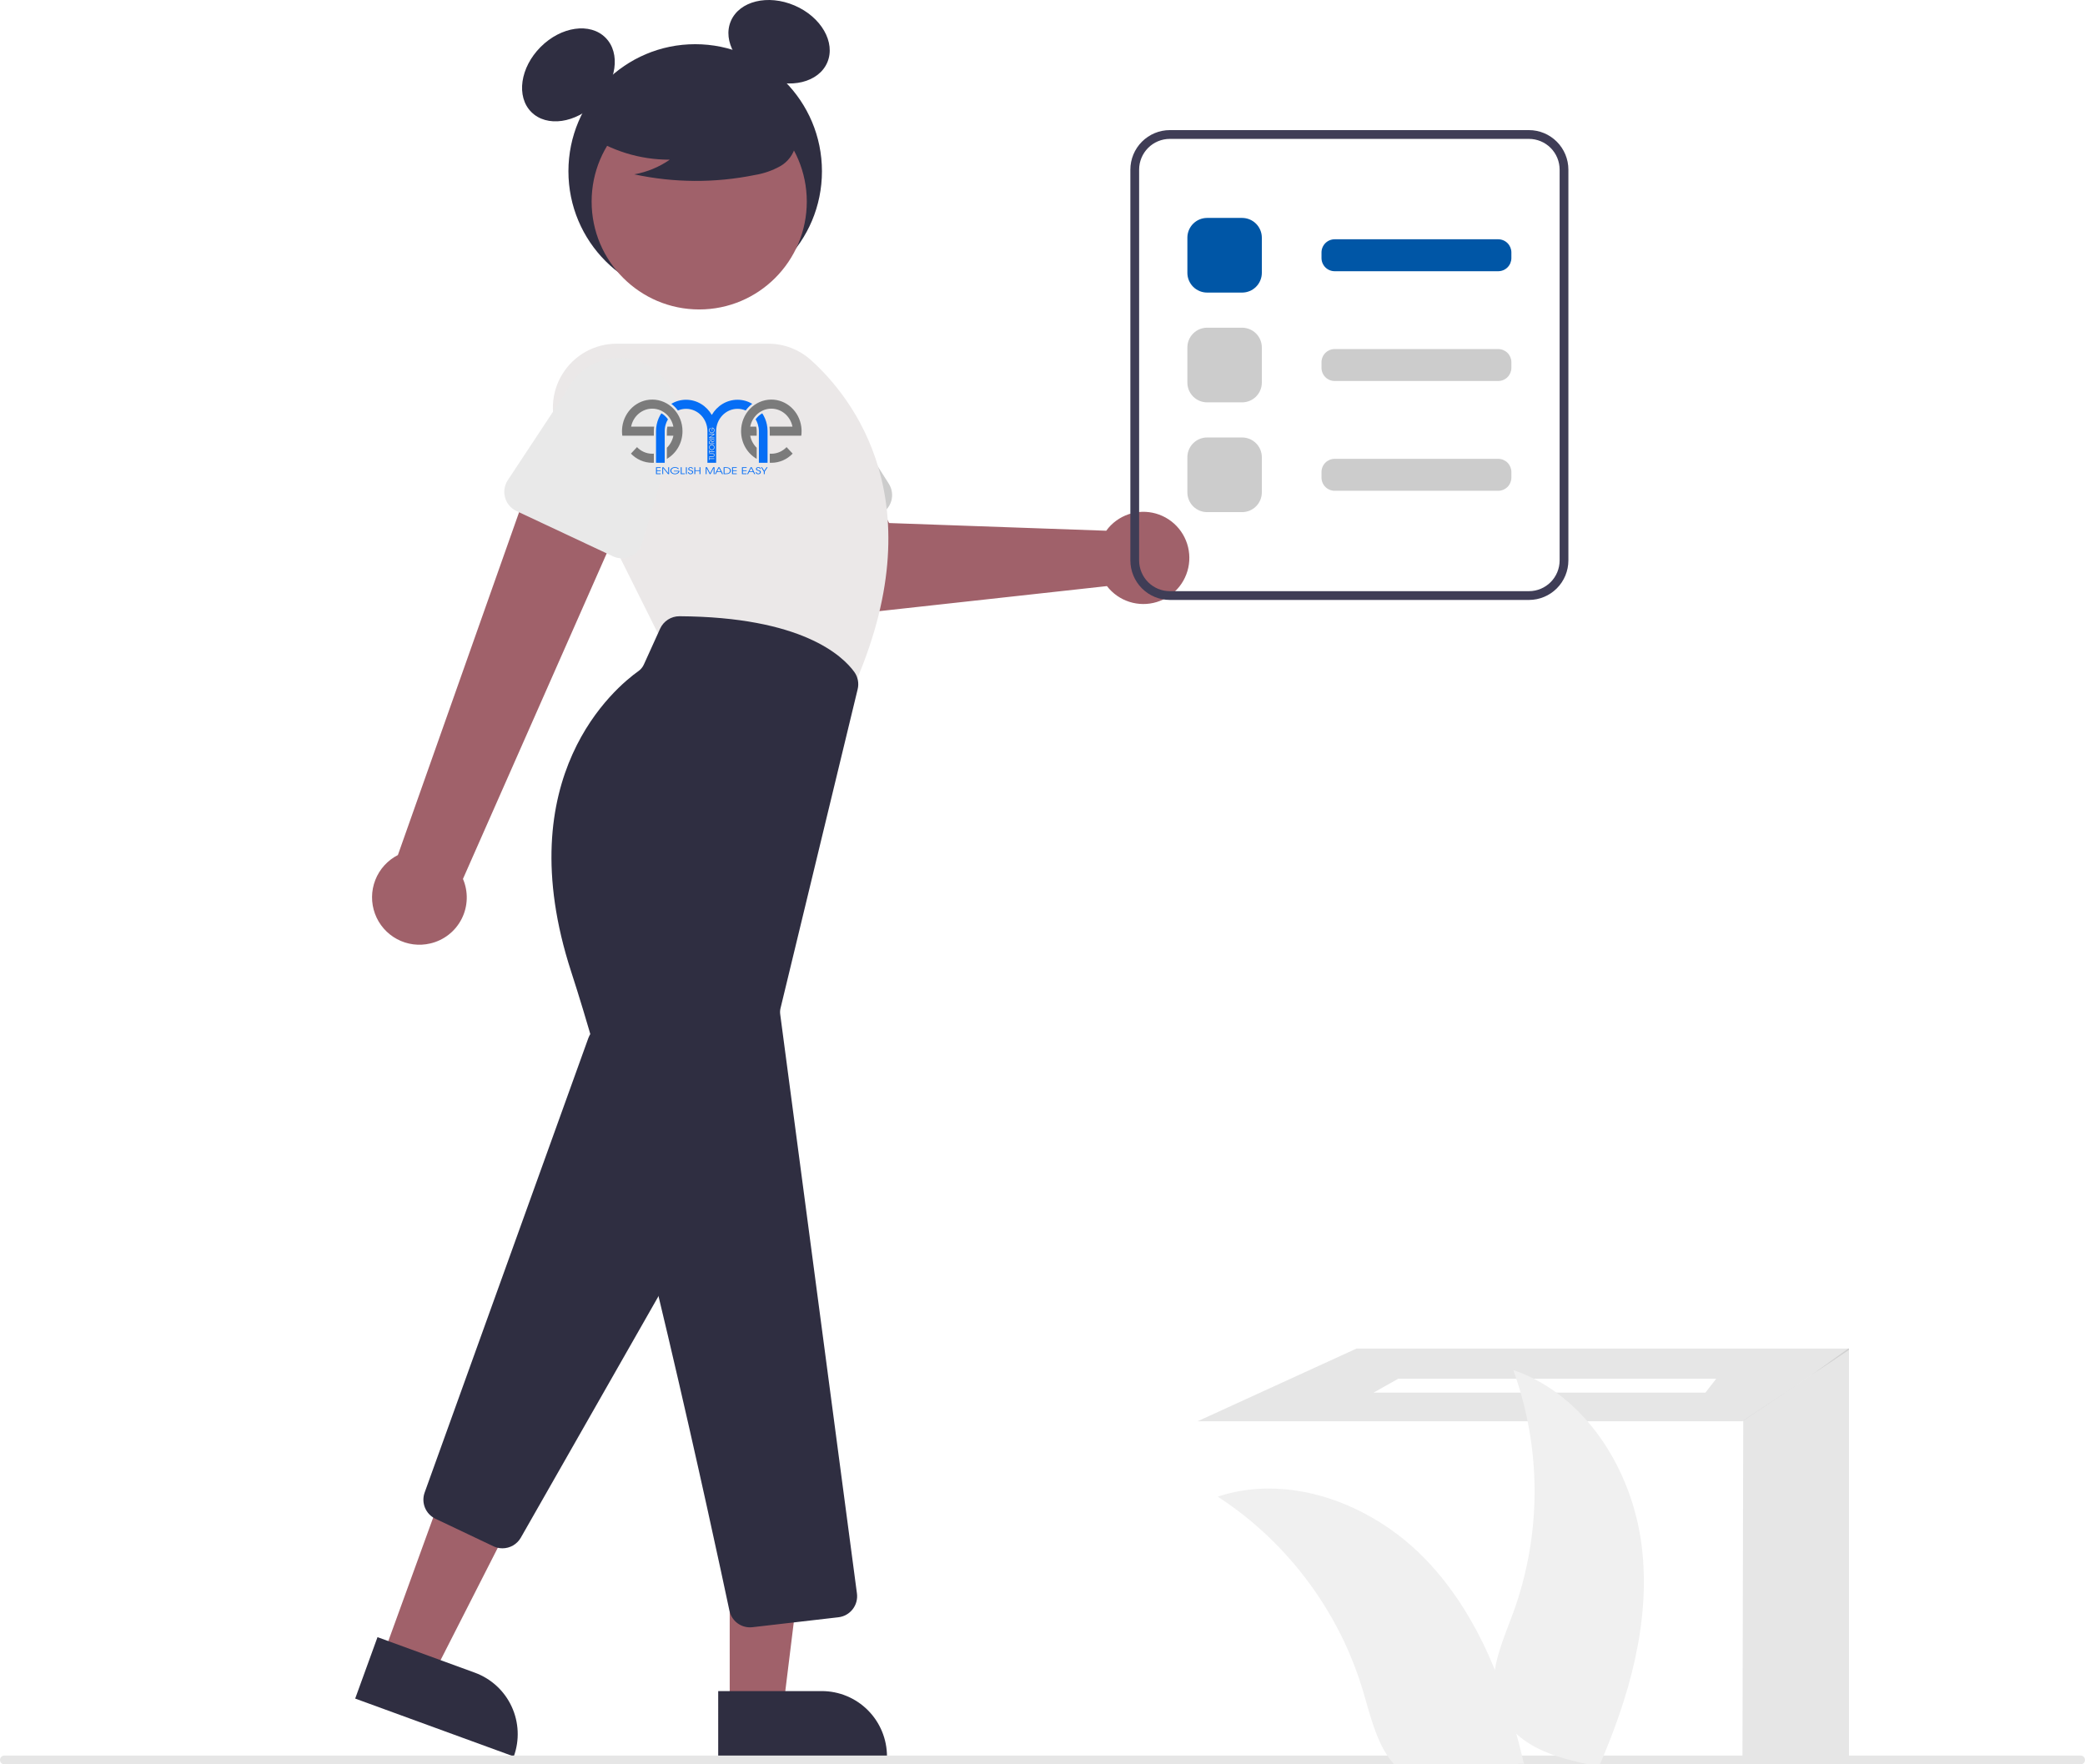 <svg width="338" height="286" viewBox="0 0 338 286" fill="none" xmlns="http://www.w3.org/2000/svg">
<rect width="338" height="286" fill="white"/>
<g clip-path="url(#clip0)">
<path d="M180.094 85.133C179.817 85.413 179.563 85.714 179.333 86.033L144.14 84.787L140.114 77.22L127.928 81.817L133.755 95.91C134.226 97.048 135.052 98.003 136.11 98.63C137.168 99.258 138.4 99.524 139.622 99.39L179.447 95.007C180.373 96.208 181.641 97.099 183.084 97.56C184.527 98.021 186.075 98.031 187.524 97.588C188.972 97.146 190.252 96.271 191.192 95.082C192.133 93.892 192.69 92.444 192.789 90.929C192.889 89.415 192.525 87.906 191.748 86.603C190.971 85.3 189.816 84.266 188.438 83.637C187.06 83.008 185.523 82.815 184.033 83.083C182.542 83.351 181.169 84.067 180.094 85.137V85.133Z" fill="#A0616A"/>
<path d="M112.697 48.362C124.047 48.362 133.247 39.14 133.247 27.763C133.247 16.387 124.047 7.164 112.697 7.164C101.348 7.164 92.147 16.387 92.147 27.763C92.147 39.14 101.348 48.362 112.697 48.362Z" fill="#2F2E41"/>
<path d="M96.657 16.657C99.978 13.328 100.651 8.606 98.16 6.109C95.67 3.612 90.959 4.287 87.638 7.616C84.317 10.945 83.644 15.667 86.135 18.163C88.625 20.66 93.336 19.985 96.657 16.657Z" fill="#2F2E41"/>
<path d="M134.116 10.115C135.499 6.868 133.12 2.737 128.801 0.888C124.482 -0.961 119.86 0.172 118.476 3.418C117.092 6.665 119.472 10.796 123.791 12.646C128.109 14.495 132.732 13.362 134.116 10.115Z" fill="#2F2E41"/>
<path d="M142.596 83.383L126.826 90.452C126.378 90.653 125.891 90.755 125.399 90.751C124.908 90.746 124.423 90.636 123.978 90.426C123.533 90.217 123.138 89.914 122.821 89.538C122.503 89.163 122.27 88.722 122.137 88.248L117.486 71.626C116.475 69.319 116.418 66.705 117.326 64.356C118.234 62.006 120.034 60.114 122.331 59.092C124.628 58.07 127.236 58.003 129.583 58.905C131.93 59.806 133.824 61.604 134.852 63.903L144.084 78.41C144.348 78.826 144.52 79.294 144.588 79.782C144.655 80.27 144.617 80.766 144.476 81.238C144.335 81.71 144.094 82.146 143.769 82.516C143.445 82.886 143.045 83.182 142.596 83.383H142.596Z" fill="#CCCCCC"/>
<path d="M69.765 152.933C70.851 152.68 71.869 152.191 72.746 151.501C73.624 150.812 74.34 149.937 74.844 148.94C75.348 147.943 75.627 146.847 75.663 145.73C75.699 144.612 75.49 143.501 75.051 142.473L103.172 78.788L87.085 74.727L64.502 138.604C62.828 139.458 61.526 140.898 60.841 142.65C60.156 144.402 60.135 146.346 60.784 148.112C61.433 149.878 62.705 151.344 64.361 152.233C66.016 153.121 67.939 153.37 69.765 152.933V152.933Z" fill="#A0616A"/>
<path d="M62.099 268.367L70.279 271.353L85.66 241.146L73.587 236.74L62.099 268.367Z" fill="#A0616A"/>
<path d="M83.289 284.725L57.58 275.342L61.197 265.385L76.973 271.143C79.607 272.104 81.753 274.075 82.937 276.622C84.122 279.169 84.249 282.084 83.289 284.725V284.725L83.289 284.725Z" fill="#2F2E41"/>
<path d="M81.448 250.984C80.946 250.984 80.45 250.873 79.996 250.658L70.596 246.194C69.825 245.831 69.217 245.193 68.893 244.404C68.569 243.615 68.551 242.732 68.843 241.931L95.374 168.283C95.594 167.673 95.982 167.138 96.492 166.741C97.003 166.343 97.616 166.098 98.26 166.035C98.904 165.973 99.552 166.094 100.13 166.386C100.708 166.678 101.191 167.128 101.524 167.684L115.557 191.129C115.869 191.651 116.037 192.247 116.044 192.856C116.05 193.465 115.895 194.065 115.594 194.594L84.43 249.26C84.128 249.785 83.694 250.221 83.17 250.524C82.646 250.826 82.052 250.985 81.448 250.984V250.984Z" fill="#2F2E41"/>
<path d="M113.349 50.163C122.981 50.163 130.789 42.336 130.789 32.681C130.789 23.025 122.981 15.198 113.349 15.198C103.717 15.198 95.909 23.025 95.909 32.681C95.909 42.336 103.717 50.163 113.349 50.163Z" fill="#A0616A"/>
<path d="M138.022 112.166L107.142 103.653L90.718 70.727C89.929 69.145 89.557 67.387 89.636 65.62C89.715 63.854 90.244 62.136 91.171 60.632C92.099 59.128 93.395 57.886 94.936 57.025C96.477 56.164 98.212 55.712 99.976 55.712H124.544C127.095 55.71 129.555 56.654 131.454 58.361C138.044 64.279 151.89 81.341 138.156 111.868L138.022 112.166Z" fill="#EBE8E8"/>
<path d="M99.365 90.178L83.719 82.837C83.274 82.628 82.879 82.325 82.561 81.95C82.243 81.574 82.01 81.134 81.877 80.66C81.744 80.185 81.714 79.688 81.79 79.201C81.866 78.714 82.046 78.25 82.318 77.839L91.826 63.445C92.906 61.169 94.842 59.416 97.209 58.568C99.576 57.721 102.182 57.848 104.456 58.923C106.73 59.998 108.485 61.933 109.339 64.303C110.192 66.673 110.073 69.286 109.009 71.569L104.092 88.056C103.951 88.528 103.71 88.964 103.386 89.334C103.062 89.704 102.662 90 102.213 90.202C101.765 90.403 101.278 90.505 100.787 90.501C100.295 90.497 99.81 90.387 99.365 90.178H99.365Z" fill="#E9E9E9"/>
<path d="M118.294 276.621H126.999L131.141 242.962L118.292 242.963L118.294 276.621Z" fill="#A0616A"/>
<path d="M143.789 284.724L116.429 284.725L116.428 274.129L133.217 274.128C136.021 274.128 138.71 275.244 140.692 277.231C142.675 279.218 143.789 281.913 143.789 284.724V284.724V284.724Z" fill="#2F2E41"/>
<path d="M121.581 263.795C120.798 263.796 120.039 263.527 119.431 263.032C118.824 262.538 118.405 261.848 118.245 261.08C115.743 249.262 102.747 188.726 92.603 157.544C82.283 125.82 99.859 111.37 103.487 108.795C103.874 108.521 104.181 108.15 104.377 107.718L107.013 101.906C107.286 101.306 107.726 100.797 108.279 100.441C108.833 100.084 109.477 99.894 110.135 99.894H110.157C129.917 100.012 136.56 106.256 138.499 108.936C138.785 109.335 138.981 109.791 139.074 110.274C139.166 110.757 139.153 111.254 139.034 111.73L126.531 163.438C126.454 163.759 126.436 164.091 126.48 164.418L138.919 258.303C138.979 258.754 138.948 259.213 138.83 259.652C138.711 260.091 138.506 260.503 138.226 260.862C137.947 261.221 137.6 261.521 137.204 261.744C136.808 261.967 136.372 262.108 135.921 262.161L121.983 263.772C121.849 263.788 121.715 263.795 121.581 263.795Z" fill="#2F2E41"/>
<path d="M95.023 21.684C99.009 24.438 103.739 25.903 108.579 25.884C106.853 27.084 104.887 27.894 102.818 28.26C109.253 29.643 115.904 29.681 122.355 28.37C123.789 28.139 125.172 27.663 126.445 26.962C127.079 26.607 127.632 26.122 128.067 25.539C128.502 24.956 128.809 24.287 128.969 23.577C129.398 21.123 127.49 18.893 125.507 17.39C122.471 15.124 118.971 13.562 115.259 12.819C111.547 12.075 107.717 12.168 104.045 13.091C101.648 13.712 99.246 14.761 97.689 16.691C96.132 18.621 95.67 21.597 97.154 23.584L95.023 21.684Z" fill="#2F2E41"/>
<path opacity="0.1" d="M299.738 218.601V218.809L293.539 222.968L282.473 230.39H194.144L219.917 218.601H299.738Z" fill="black"/>
<path opacity="0.1" d="M299.738 218.601V285.319L282.473 284.818L282.598 230.264L293.54 222.968L299.638 218.601H299.738Z" fill="black"/>
<path d="M276.467 225.749H222.67L226.673 223.492H278.219L276.467 225.749Z" fill="white"/>
<path d="M337.29 286H0.71C0.522 286 0.341 285.925 0.208 285.792C0.075 285.658 0 285.477 0 285.288C0 285.099 0.075 284.918 0.208 284.785C0.341 284.651 0.522 284.576 0.71 284.576H337.29C337.478 284.576 337.659 284.651 337.792 284.785C337.925 284.918 338 285.099 338 285.288C338 285.477 337.925 285.658 337.792 285.792C337.659 285.925 337.478 286 337.29 286Z" fill="#E6E6E6"/>
<path d="M247.861 97.252H189.635C187.94 97.251 186.316 96.575 185.118 95.374C183.92 94.173 183.246 92.545 183.244 90.846V27.497C183.246 25.799 183.92 24.171 185.118 22.97C186.316 21.769 187.94 21.093 189.635 21.091H247.861C249.556 21.093 251.18 21.769 252.378 22.97C253.576 24.171 254.25 25.799 254.252 27.497V90.846C254.25 92.545 253.576 94.173 252.378 95.374C251.18 96.575 249.556 97.251 247.861 97.252V97.252ZM189.635 22.515C188.317 22.516 187.053 23.042 186.121 23.976C185.19 24.91 184.665 26.176 184.664 27.497V90.846C184.665 92.167 185.19 93.434 186.121 94.368C187.053 95.302 188.317 95.828 189.635 95.829H247.861C249.179 95.828 250.443 95.302 251.375 94.368C252.306 93.434 252.831 92.167 252.832 90.846V27.497C252.831 26.176 252.306 24.91 251.375 23.976C250.443 23.042 249.179 22.516 247.861 22.515H189.635Z" fill="#3F3D56"/>
<path d="M201.362 47.427H195.681C194.834 47.426 194.022 47.089 193.422 46.488C192.823 45.888 192.487 45.074 192.486 44.224V38.53C192.487 37.681 192.823 36.867 193.422 36.266C194.022 35.666 194.834 35.328 195.681 35.327H201.362C202.209 35.328 203.021 35.666 203.62 36.266C204.219 36.867 204.556 37.681 204.557 38.53V44.224C204.556 45.074 204.219 45.888 203.62 46.488C203.021 47.089 202.209 47.426 201.362 47.427V47.427Z" fill="#0056A6"/>
<path d="M201.362 65.222H195.681C194.834 65.221 194.022 64.883 193.422 64.283C192.823 63.682 192.487 62.868 192.486 62.019V56.325C192.487 55.475 192.823 54.661 193.422 54.061C194.022 53.46 194.834 53.123 195.681 53.122H201.362C202.209 53.123 203.021 53.46 203.62 54.061C204.219 54.661 204.556 55.475 204.557 56.325V62.019C204.556 62.868 204.219 63.682 203.62 64.283C203.021 64.883 202.209 65.221 201.362 65.222V65.222Z" fill="#CCCCCC"/>
<path d="M242.88 43.966H216.359C215.794 43.965 215.253 43.74 214.853 43.34C214.454 42.94 214.229 42.397 214.229 41.831V40.924C214.229 40.358 214.454 39.815 214.853 39.415C215.253 39.014 215.794 38.789 216.359 38.788H242.88C243.445 38.789 243.986 39.014 244.386 39.415C244.785 39.815 245.01 40.358 245.01 40.924V41.831C245.01 42.397 244.785 42.94 244.386 43.34C243.986 43.74 243.445 43.965 242.88 43.966V43.966Z" fill="#0056A6"/>
<path d="M242.88 61.761H216.359C215.794 61.76 215.253 61.535 214.853 61.135C214.454 60.734 214.229 60.191 214.229 59.625V58.718C214.229 58.152 214.454 57.61 214.853 57.209C215.253 56.809 215.794 56.584 216.359 56.583H242.88C243.445 56.584 243.986 56.809 244.386 57.209C244.785 57.61 245.01 58.152 245.01 58.718V59.625C245.01 60.191 244.785 60.734 244.386 61.135C243.986 61.535 243.445 61.76 242.88 61.761V61.761Z" fill="#CCCCCC"/>
<path d="M201.362 83.017H195.681C194.834 83.016 194.022 82.678 193.422 82.078C192.823 81.477 192.487 80.663 192.486 79.814V74.119C192.487 73.27 192.823 72.456 193.422 71.856C194.022 71.255 194.834 70.917 195.681 70.916H201.362C202.209 70.917 203.021 71.255 203.62 71.856C204.219 72.456 204.556 73.27 204.557 74.119V79.814C204.556 80.663 204.219 81.477 203.62 82.078C203.021 82.678 202.209 83.016 201.362 83.017V83.017Z" fill="#CCCCCC"/>
<path d="M242.88 79.555H216.359C215.794 79.555 215.253 79.329 214.853 78.929C214.454 78.529 214.229 77.986 214.229 77.42V76.513C214.229 75.947 214.454 75.404 214.853 75.004C215.253 74.604 215.794 74.378 216.359 74.378H242.88C243.445 74.378 243.986 74.604 244.386 75.004C244.785 75.404 245.01 75.947 245.01 76.513V77.42C245.01 77.986 244.785 78.529 244.386 78.929C243.986 79.329 243.445 79.555 242.88 79.555Z" fill="#CCCCCC"/>
<path d="M197.403 242.608C197.587 242.728 197.771 242.849 197.955 242.974C200.418 244.603 202.745 246.432 204.914 248.441C205.084 248.594 205.254 248.751 205.42 248.908C210.594 253.804 214.819 259.625 217.881 266.073C219.098 268.641 220.118 271.297 220.934 274.02C222.06 277.781 222.984 281.948 225.213 285.024C225.442 285.348 225.691 285.657 225.958 285.949H246.105C246.151 285.926 246.197 285.908 246.243 285.885L247.047 285.922C247.015 285.778 246.978 285.63 246.946 285.487C246.928 285.403 246.905 285.32 246.886 285.237C246.873 285.181 246.859 285.126 246.85 285.075C246.845 285.057 246.84 285.038 246.836 285.024C246.827 284.973 246.813 284.927 246.804 284.881C246.601 284.053 246.393 283.225 246.179 282.397C246.179 282.392 246.179 282.392 246.174 282.388C244.524 276.083 242.336 269.862 239.279 264.172C239.187 264.001 239.095 263.825 238.994 263.654C237.602 261.097 236.005 258.659 234.218 256.364C233.236 255.111 232.191 253.908 231.088 252.761C228.231 249.803 224.931 247.314 221.306 245.388C214.08 241.549 205.714 240.078 197.992 242.423C197.794 242.483 197.601 242.543 197.403 242.608Z" fill="#F0F0F0"/>
<path d="M266.134 250.592C264.609 238.252 257.009 226.094 245.313 222.078C249.926 234.779 249.925 248.713 245.311 261.413C243.514 266.305 241.009 271.557 242.699 276.487C243.751 279.555 246.324 281.902 249.2 283.369C252.076 284.837 255.268 285.536 258.42 286.222L259.041 286.738C264.044 275.368 267.659 262.932 266.134 250.592Z" fill="#F0F0F0"/>
<g clip-path="url(#clip1)">
<path d="M106.492 76.24H107.104V76.35H106.492V76.744H107.104V76.852H106.348V75.743H107.104V75.852H106.492V76.24Z" fill="#066EF5"/>
<path d="M108.343 76.719L108.326 75.743H108.468V76.852H108.296L107.497 75.874L107.513 76.852H107.372V75.743H107.544L108.343 76.719Z" fill="#066EF5"/>
<path d="M109.251 76.319H110.156C110.144 76.481 110.067 76.614 109.927 76.717C109.786 76.821 109.613 76.873 109.409 76.873C109.199 76.873 109.023 76.817 108.881 76.706C108.739 76.594 108.668 76.455 108.668 76.29C108.668 76.212 108.688 76.138 108.726 76.069C108.765 75.999 108.822 75.937 108.897 75.881C108.969 75.826 109.048 75.786 109.136 75.76C109.223 75.733 109.32 75.72 109.427 75.72C109.568 75.72 109.695 75.746 109.807 75.798C109.92 75.85 110.01 75.924 110.078 76.021H109.902C109.833 75.954 109.76 75.905 109.681 75.874C109.603 75.842 109.515 75.826 109.419 75.826C109.251 75.826 109.11 75.871 108.994 75.963C108.878 76.054 108.821 76.163 108.821 76.291C108.821 76.427 108.878 76.541 108.994 76.632C109.109 76.723 109.251 76.768 109.421 76.768C109.554 76.768 109.674 76.736 109.779 76.671C109.885 76.606 109.954 76.521 109.986 76.418H109.251V76.319" fill="#066EF5"/>
<path d="M111.011 76.852H110.355V75.743H110.499V76.744H111.011V76.852Z" fill="#066EF5"/>
<path d="M111.34 76.852H111.197V75.743H111.34V76.852Z" fill="#066EF5"/>
<path d="M111.533 76.534H111.671C111.674 76.603 111.699 76.657 111.748 76.698C111.796 76.739 111.86 76.759 111.938 76.759C112.023 76.759 112.09 76.739 112.14 76.698C112.19 76.658 112.214 76.603 112.214 76.534C112.214 76.434 112.112 76.358 111.908 76.306C111.892 76.302 111.88 76.299 111.872 76.297C111.766 76.269 111.689 76.234 111.642 76.191C111.595 76.148 111.571 76.092 111.571 76.023C111.571 75.935 111.607 75.862 111.68 75.806C111.752 75.75 111.846 75.722 111.96 75.722C112.07 75.722 112.156 75.747 112.22 75.799C112.284 75.85 112.32 75.922 112.327 76.015H112.192C112.185 75.954 112.161 75.908 112.121 75.875C112.081 75.842 112.028 75.826 111.96 75.826C111.888 75.826 111.829 75.844 111.784 75.88C111.738 75.915 111.715 75.961 111.715 76.016C111.715 76.045 111.722 76.07 111.736 76.091C111.749 76.112 111.771 76.132 111.801 76.149C111.832 76.166 111.891 76.185 111.977 76.207C112.027 76.219 112.065 76.229 112.091 76.236C112.186 76.264 112.254 76.3 112.296 76.343C112.338 76.387 112.358 76.444 112.358 76.514C112.358 76.622 112.32 76.709 112.243 76.775C112.166 76.84 112.064 76.873 111.936 76.873C111.818 76.873 111.721 76.842 111.647 76.78C111.573 76.718 111.535 76.636 111.533 76.534" fill="#066EF5"/>
<path d="M112.708 76.852H112.563V75.743H112.708V76.24H113.4V75.743H113.543V76.852H113.4V76.346H112.708V76.852Z" fill="#066EF5"/>
<path d="M114.401 76.852V75.743H114.612L115.116 76.707L115.618 75.743H115.829V76.852H115.692V75.872L115.18 76.852H115.051L114.539 75.872V76.852H114.401Z" fill="#066EF5"/>
<path d="M116.823 76.404L116.547 75.847L116.274 76.404H116.823ZM116.05 76.852H115.899L116.464 75.743H116.637L117.2 76.852H117.047L116.873 76.504H116.224L116.05 76.852Z" fill="#066EF5"/>
<path d="M117.45 75.849V76.747H117.747C117.932 76.747 118.075 76.708 118.175 76.629C118.275 76.549 118.325 76.437 118.325 76.292C118.325 76.219 118.308 76.152 118.274 76.091C118.24 76.029 118.191 75.978 118.128 75.936C118.081 75.905 118.028 75.882 117.969 75.869C117.91 75.856 117.825 75.849 117.713 75.849H117.45ZM117.309 75.743H117.723C117.837 75.743 117.933 75.752 118.01 75.769C118.088 75.786 118.157 75.814 118.216 75.852C118.299 75.905 118.364 75.97 118.41 76.047C118.456 76.125 118.479 76.207 118.479 76.295C118.479 76.393 118.454 76.482 118.403 76.563C118.352 76.643 118.281 76.709 118.188 76.76C118.127 76.793 118.06 76.816 117.989 76.83C117.918 76.845 117.807 76.852 117.659 76.852H117.309V75.743Z" fill="#066EF5"/>
<path d="M118.819 76.24H119.431V76.35H118.819V76.744H119.431V76.852H118.675V75.743H119.431V75.852H118.819V76.24Z" fill="#066EF5"/>
<path d="M120.425 76.24H121.038V76.35H120.425V76.744H121.038V76.852H120.281V75.743H121.038V75.852H120.425V76.24Z" fill="#066EF5"/>
<path d="M122.047 76.404L121.771 75.847L121.499 76.404H122.047ZM121.275 76.852H121.124L121.689 75.743H121.861L122.424 76.852H122.271L122.097 76.504H121.449L121.275 76.852Z" fill="#066EF5"/>
<path d="M122.512 76.534H122.65C122.653 76.603 122.678 76.657 122.726 76.698C122.775 76.739 122.838 76.759 122.917 76.759C123.002 76.759 123.069 76.739 123.119 76.698C123.168 76.658 123.193 76.603 123.193 76.534C123.193 76.434 123.091 76.358 122.887 76.306C122.871 76.302 122.859 76.299 122.851 76.297C122.744 76.269 122.668 76.234 122.621 76.191C122.574 76.148 122.55 76.092 122.55 76.023C122.55 75.935 122.586 75.862 122.659 75.806C122.731 75.75 122.825 75.722 122.939 75.722C123.049 75.722 123.135 75.747 123.199 75.799C123.263 75.85 123.299 75.922 123.306 76.015H123.171C123.164 75.954 123.14 75.908 123.1 75.875C123.06 75.842 123.007 75.826 122.939 75.826C122.867 75.826 122.808 75.844 122.763 75.88C122.717 75.915 122.694 75.961 122.694 76.016C122.694 76.045 122.701 76.07 122.715 76.091C122.728 76.112 122.75 76.132 122.78 76.149C122.811 76.166 122.869 76.185 122.956 76.207C123.006 76.219 123.044 76.229 123.07 76.236C123.165 76.264 123.233 76.3 123.275 76.343C123.316 76.387 123.337 76.444 123.337 76.514C123.337 76.622 123.299 76.709 123.222 76.775C123.145 76.84 123.042 76.873 122.915 76.873C122.796 76.873 122.7 76.842 122.626 76.78C122.552 76.718 122.514 76.636 122.512 76.534" fill="#066EF5"/>
<path d="M123.964 76.444V76.852H123.823V76.443L123.358 75.743H123.522L123.894 76.319L124.27 75.743H124.43L123.964 76.444Z" fill="#066EF5"/>
<path d="M105.736 73.55C104.772 73.55 103.898 73.14 103.265 72.479L102.279 73.531C103.166 74.451 104.387 75.02 105.736 75.02C105.823 75.02 105.91 75.018 105.996 75.013V73.54C105.91 73.546 105.824 73.55 105.736 73.55V73.55ZM105.736 64.773C103.266 64.773 101.223 66.68 100.882 69.161C100.849 69.402 100.832 69.647 100.832 69.897C100.832 70.146 100.849 70.392 100.882 70.632H105.996V69.888C105.996 69.645 106.012 69.401 106.042 69.161H102.311C102.637 67.498 104.049 66.243 105.736 66.243C106.217 66.243 106.676 66.346 107.093 66.53C107.152 66.556 107.21 66.584 107.267 66.613C107.755 66.862 108.18 67.227 108.508 67.673C108.528 67.7 108.548 67.728 108.567 67.756C108.571 67.761 108.575 67.766 108.578 67.772C108.622 67.835 108.663 67.899 108.703 67.965C108.919 68.326 109.077 68.73 109.162 69.161H108.186C108.134 69.399 108.107 69.642 108.107 69.888V70.632H109.162C109.012 71.394 108.635 72.07 108.107 72.579V74.382C109.618 73.509 110.64 71.827 110.64 69.897C110.64 67.067 108.444 64.773 105.736 64.773" fill="#7B7B7B"/>
<path d="M129.895 69.161C129.554 66.68 127.511 64.773 125.041 64.773C122.333 64.773 120.137 67.067 120.137 69.897C120.137 71.827 121.16 73.509 122.67 74.382V72.579C122.143 72.07 121.766 71.394 121.616 70.632H122.67V69.888C122.67 69.642 122.644 69.398 122.591 69.161H121.616C121.701 68.73 121.858 68.326 122.075 67.965C122.114 67.899 122.155 67.835 122.199 67.772C122.202 67.766 122.206 67.761 122.21 67.756C122.229 67.728 122.249 67.7 122.27 67.673C122.29 67.645 122.311 67.617 122.332 67.59C122.651 67.181 123.053 66.846 123.51 66.613C123.511 66.613 123.511 66.612 123.511 66.612C123.568 66.583 123.625 66.556 123.684 66.53H123.684C124.101 66.346 124.561 66.243 125.041 66.243C126.728 66.243 128.14 67.498 128.467 69.161H124.735C124.766 69.401 124.782 69.645 124.782 69.888V70.632H129.895C129.928 70.392 129.945 70.146 129.945 69.897C129.945 69.647 129.928 69.402 129.895 69.161ZM127.513 72.479C126.879 73.14 126.005 73.55 125.041 73.55C124.954 73.55 124.867 73.546 124.782 73.54V75.013C124.867 75.018 124.954 75.02 125.041 75.02C126.39 75.02 127.612 74.451 128.498 73.531L127.513 72.479" fill="#7B7B7B"/>
<path d="M107.212 66.998C106.858 67.532 106.599 68.14 106.462 68.794C106.387 69.146 106.348 69.513 106.348 69.888V75.02H107.755V69.888C107.755 69.507 107.812 69.139 107.918 68.794C108.006 68.502 108.129 68.226 108.283 67.972C108.001 67.567 107.633 67.233 107.212 66.998" fill="#066EF5"/>
<path d="M124.316 68.794C124.179 68.14 123.92 67.532 123.566 66.998C123.144 67.233 122.776 67.567 122.495 67.972C122.648 68.226 122.771 68.502 122.86 68.794C122.965 69.139 123.022 69.507 123.022 69.888V75.02H124.43V69.888C124.43 69.513 124.39 69.146 124.316 68.794Z" fill="#066EF5"/>
<path d="M115.107 72.741C115.141 72.783 115.183 72.816 115.232 72.84C115.282 72.864 115.332 72.876 115.384 72.876C115.487 72.876 115.574 72.841 115.644 72.771C115.714 72.701 115.749 72.614 115.749 72.511C115.749 72.41 115.713 72.326 115.643 72.256C115.572 72.187 115.485 72.152 115.382 72.152C115.285 72.152 115.202 72.188 115.133 72.259C115.063 72.331 115.028 72.417 115.028 72.517C115.028 72.558 115.035 72.598 115.048 72.636C115.061 72.674 115.081 72.709 115.107 72.741" fill="#066EF5"/>
<path d="M115.751 73.983C115.698 74.03 115.616 74.053 115.504 74.053H114.964V73.966H115.501C115.542 73.966 115.573 73.964 115.594 73.961C115.614 73.957 115.633 73.951 115.649 73.943C115.681 73.927 115.706 73.904 115.724 73.874C115.743 73.843 115.752 73.808 115.752 73.77C115.752 73.703 115.73 73.653 115.686 73.621C115.643 73.589 115.575 73.573 115.483 73.573H114.964V73.487H115.504C115.613 73.487 115.695 73.51 115.749 73.556C115.803 73.601 115.83 73.671 115.83 73.764C115.83 73.863 115.804 73.936 115.751 73.983V73.983ZM115.812 74.394H115.047V74.571H114.964V74.13H115.047V74.307H115.812V74.394ZM115.812 73.146V73.233H115.047V73.41H114.964V72.969H115.047V73.146H115.812ZM114.978 72.343C114.999 72.29 115.03 72.242 115.071 72.198C115.113 72.153 115.161 72.119 115.213 72.097C115.266 72.074 115.322 72.062 115.383 72.062C115.443 72.062 115.498 72.072 115.549 72.092C115.599 72.111 115.645 72.14 115.686 72.179C115.733 72.224 115.769 72.275 115.793 72.332C115.817 72.389 115.829 72.451 115.829 72.517C115.829 72.645 115.786 72.752 115.701 72.838C115.615 72.925 115.509 72.968 115.383 72.968C115.324 72.968 115.267 72.956 115.214 72.932C115.16 72.909 115.112 72.874 115.07 72.829C115.029 72.786 114.998 72.738 114.978 72.686C114.957 72.633 114.947 72.577 114.947 72.516C114.947 72.454 114.957 72.396 114.978 72.343V72.343ZM114.964 71.249V71.162H115.812V71.249H114.964ZM115.356 71.534C115.325 71.499 115.284 71.481 115.235 71.481C115.205 71.481 115.178 71.486 115.153 71.497C115.129 71.508 115.107 71.524 115.089 71.545C115.074 71.562 115.063 71.583 115.057 71.608C115.05 71.632 115.047 71.676 115.047 71.739V71.868H115.812V71.953H114.964V71.715C114.964 71.663 114.968 71.621 114.975 71.589C114.983 71.557 114.995 71.528 115.013 71.502C115.036 71.467 115.068 71.439 115.108 71.418C115.147 71.398 115.189 71.388 115.234 71.388C115.299 71.388 115.356 71.408 115.403 71.449C115.451 71.49 115.477 71.541 115.481 71.602L115.812 71.388V71.491L115.403 71.754V71.67C115.403 71.614 115.388 71.569 115.356 71.534V71.534ZM115.812 70.913V70.999H114.964V70.894L115.711 70.408L114.964 70.418V70.332H115.812V70.437L115.064 70.923L115.812 70.913ZM115.007 69.517C115.046 69.448 115.103 69.394 115.177 69.352V69.459C115.126 69.501 115.089 69.546 115.064 69.594C115.04 69.641 115.028 69.695 115.028 69.753C115.028 69.855 115.063 69.942 115.133 70.012C115.202 70.082 115.286 70.118 115.384 70.118C115.488 70.118 115.575 70.082 115.645 70.012C115.714 69.942 115.749 69.855 115.749 69.752C115.749 69.671 115.724 69.598 115.674 69.534C115.625 69.47 115.56 69.428 115.481 69.408V69.856H115.406V69.305C115.529 69.312 115.631 69.359 115.71 69.444C115.79 69.53 115.829 69.635 115.829 69.76C115.829 69.887 115.787 69.995 115.701 70.081C115.616 70.167 115.51 70.21 115.383 70.21C115.323 70.21 115.267 70.198 115.214 70.175C115.161 70.151 115.113 70.117 115.07 70.071C115.028 70.027 114.997 69.979 114.977 69.926C114.957 69.873 114.947 69.814 114.947 69.749C114.947 69.662 114.967 69.585 115.007 69.517V69.517ZM115.389 67.262C114.535 65.787 112.985 64.8 111.218 64.8C110.349 64.8 109.533 65.039 108.826 65.457C109.23 65.764 109.591 66.131 109.897 66.544C110.304 66.368 110.751 66.27 111.219 66.27C113.128 66.27 114.681 67.893 114.681 69.888V75.02H116.096V69.888C116.096 67.893 117.649 66.27 119.559 66.27C120.027 66.27 120.473 66.368 120.881 66.544C121.187 66.131 121.547 65.764 121.951 65.457C121.244 65.039 120.428 64.8 119.559 64.8C117.792 64.8 116.243 65.787 115.389 67.262" fill="#066EF5"/>
</g>
</g>
<defs>
<clipPath id="clip0">
<rect width="338" height="286" fill="white"/>
</clipPath>
<clipPath id="clip1">
<rect width="29.113" height="12.1" fill="white" transform="translate(100.832 64.773)"/>
</clipPath>
</defs>
</svg>
